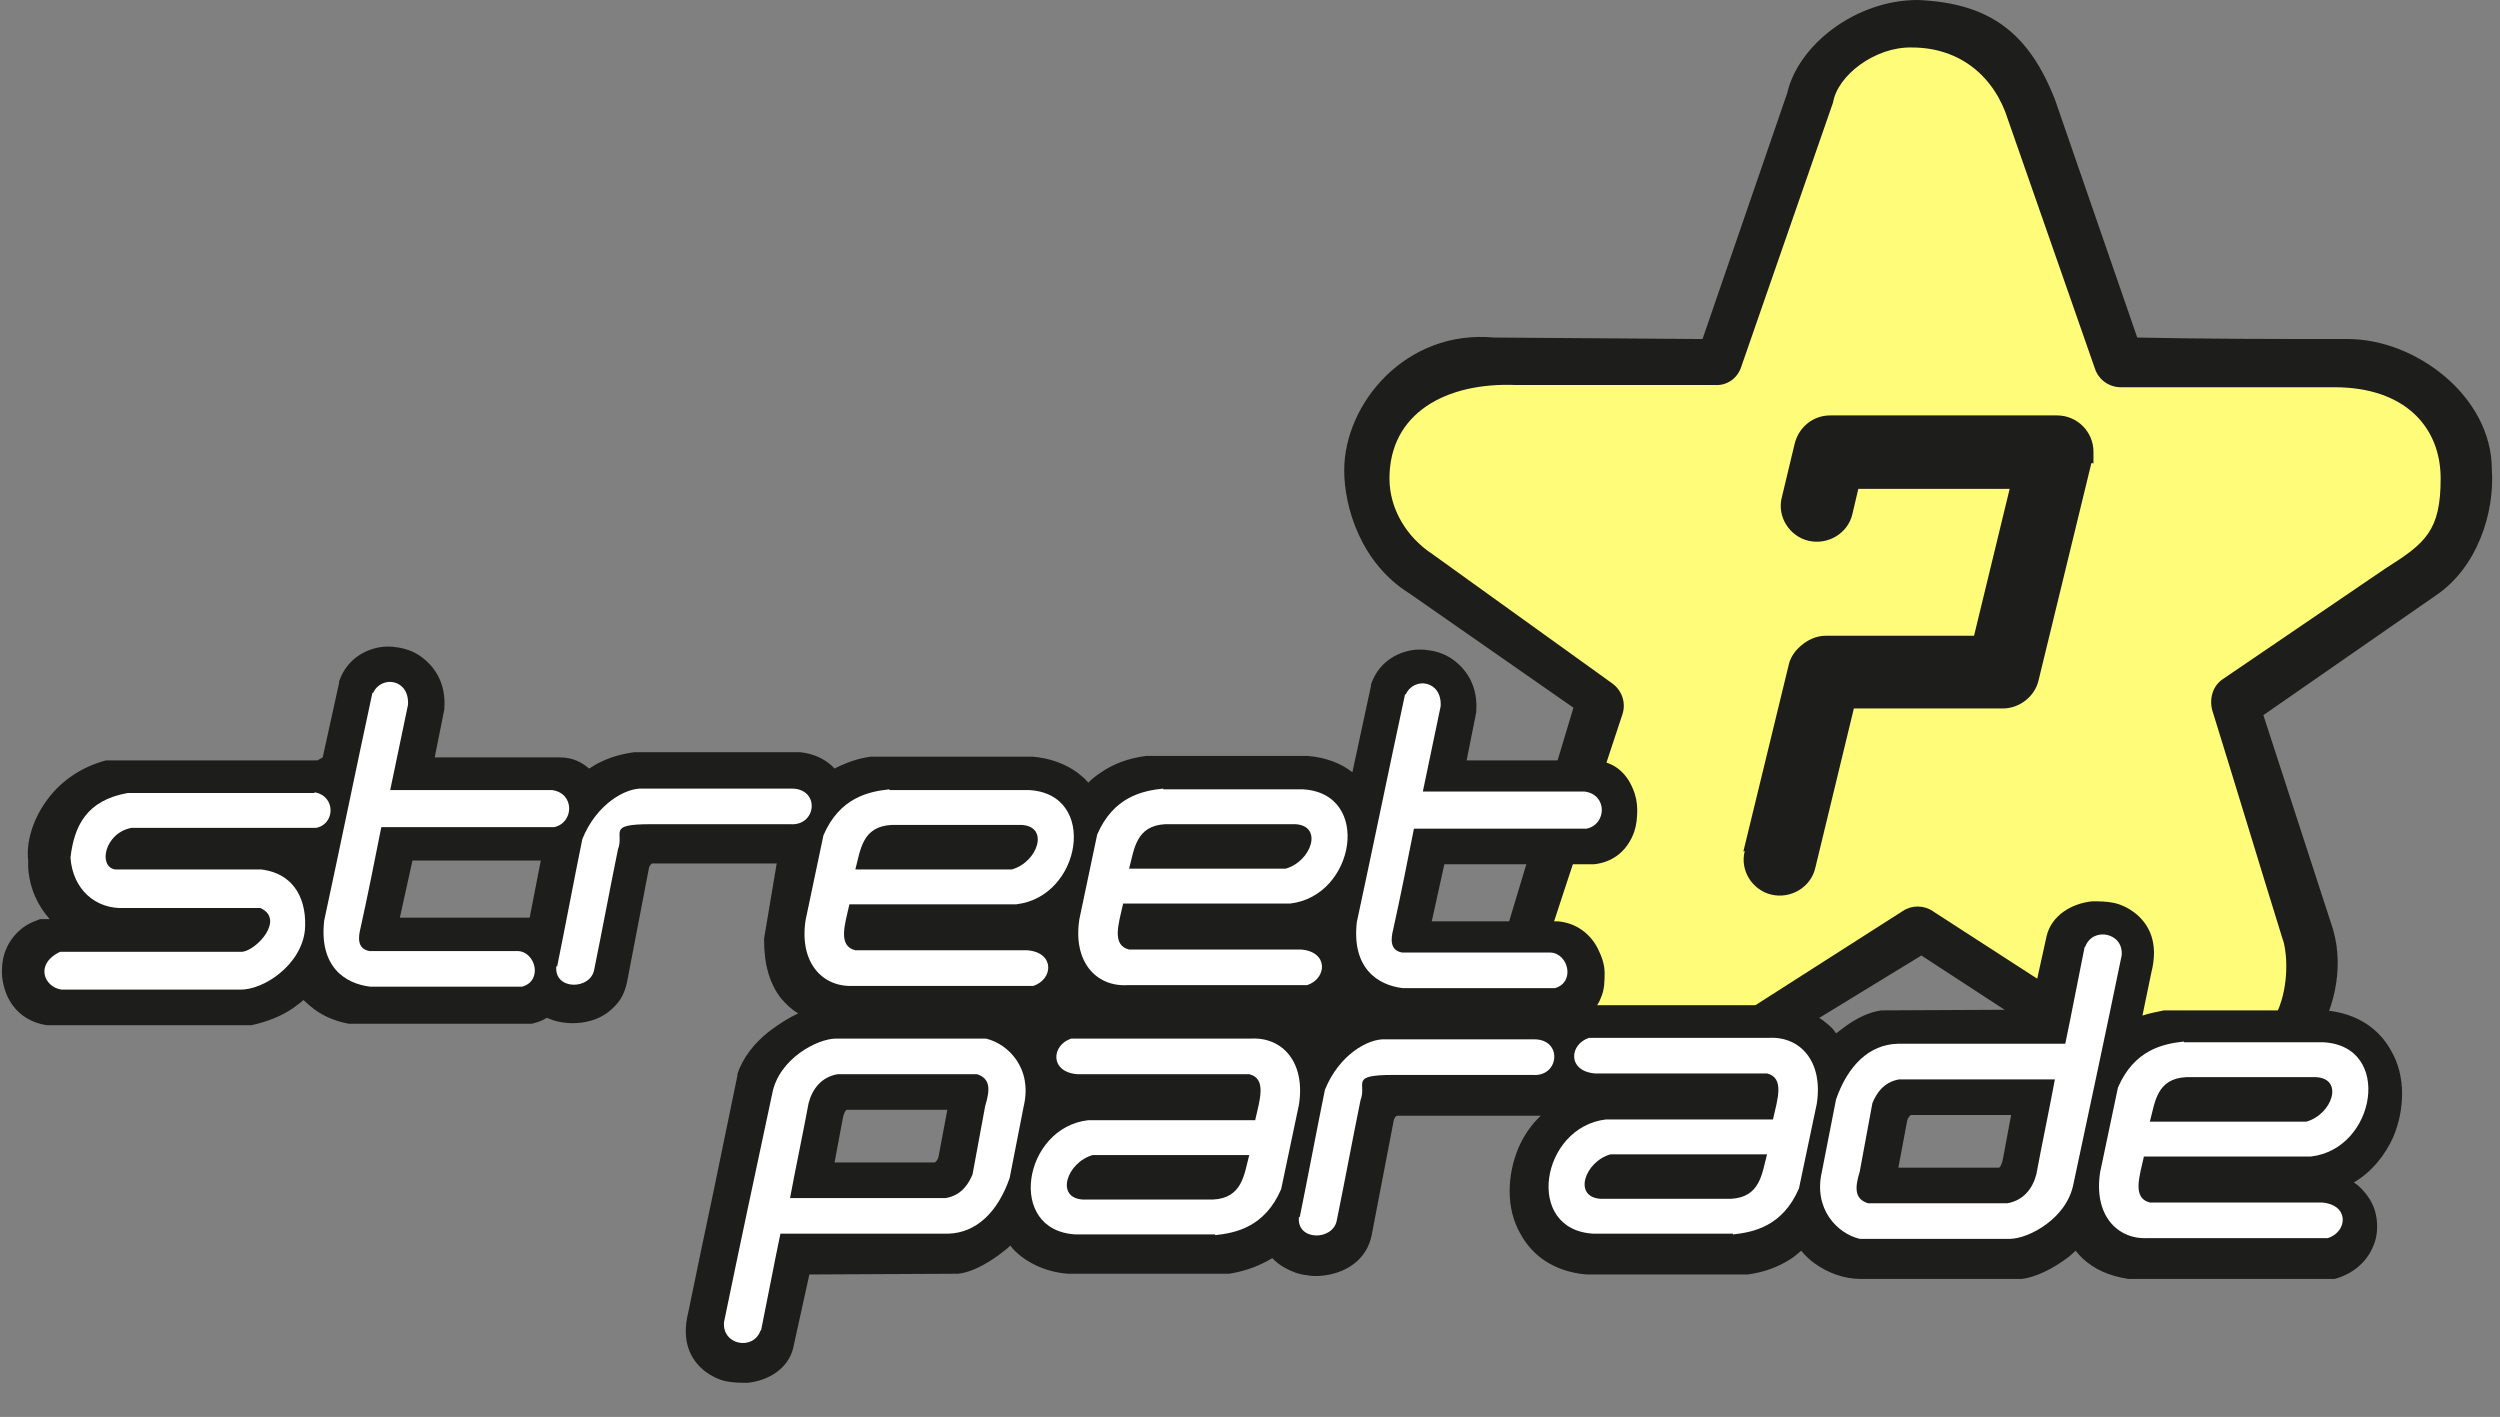 <?xml version="1.0" encoding="UTF-8"?>
<svg id="Ebene_1" xmlns="http://www.w3.org/2000/svg" version="1.1" viewBox="0 0 337 191">
  <rect x="0" y="0" width="337" height="191" fill="#808080" stroke="none"/>
  <!-- Generator: Adobe Illustrator 29.5.1, SVG Export Plug-In . SVG Version: 2.1.0 Build 141)  -->
  <defs>
    <style>
      .st0 {
        fill: #fff;
      }

      .st0, .st1, .st2 {
        fill-rule: evenodd;
      }

      .st1, .st3 {
        fill: #1d1d1b;
      }

      .st2 {
        fill: #fffc79;
      }
    </style>
  </defs>
  <path class="st1" d="M232.2,145.3c-3.6,2.3-7.5,3.2-12.2,3.2-17.7-1.9-18.2-18.6-17.2-22.2l9.3-30.9-22.1-15.4c-6.6-4.1-8.8-11.7-8.8-16.6,0-9,8.3-19,20.2-17.9l28.1.2,11.4-33.1C242.4,6,250.2,0,258.5,0c9.8.4,15,4.5,18.5,13.4l11.1,32.1c9.1.2,19.3.2,28.4.2s19.4,7.7,19.4,17.6c.4,5.7-1.9,13.2-7.6,17l-23.2,16.1,9.4,28.9c3.1,10.8-5.8,23.9-17.1,23.9-2.8.9-6.4-.2-8.8-1.2l-1.7-1-27.9-18.2-27,16.5h0Z"/>
  <path class="st2" d="M233.9,137.4c-.1,0-.2.2-.4.3-10.3,8.8-26.2,4.4-24.9-8.5,0-1.4.3-2.8.8-4.1h-.2c0-.1,9.5-28.8,9.5-28.8.5-1.5,0-3.2-1.4-4.2l-24.2-17.4c-3.5-2.3-5.8-6.1-5.8-10.2,0-8.8,7.6-13,17.1-12.6h26.8c1.6.1,3-.9,3.5-2.4l12.4-35.7c.6-3.6,5.6-7.5,10.6-7.4,6.6,0,11.2,4,13,9.8l11.7,33.5c.5,1.5,1.9,2.5,3.5,2.5,9.6,0,19.4,0,28.8,0s14.3,5.3,14.3,12.3-2,8.7-7.4,12.1l-21.9,14.9c-1.4.9-1.9,2.6-1.5,4.2,3.2,10.3,6.3,20.6,9.5,30.9.9,2.1,2.2,16.6-12.6,16.2-4.2,0-8-2.5-11.2-4.9,0,0-.1,0-.2-.1l-23.2-15c-1.2-.8-2.8-.8-4,0l-23,14.7h0Z"/>
  <path class="st3" d="M257.6,150.3h0s0,0,0,0h0s0,0,0,0ZM271.1,150.3h-13.5,0s0,0,0,0c-.2.1-.4.4-.5.7l-1.2,6.4h13.6c.2-.2.4-.6.5-1.2l1.1-5.9h0ZM188.7,149.8h-.2c-.1,0,.2,0,.2,0h0ZM72.8,116h-17.2l-1.7,7.7h17c.2,0,.3,0,.5,0l1.5-7.7h0ZM88.6,116h-.2c-.1,0,.2,0,.2,0h0ZM43.5,102.1l2.2-10v-.2c.8-2.4,2.6-3.9,4.8-4.5,1.1-.3,2.2-.3,3.3-.1,1.1.2,2.2.6,3.2,1.4,1.8,1.4,3.1,3.6,2.9,6.7v.2l-1.3,6.5h16.9c1.6,0,2.9.6,3.9,1.5h0c.4-.2.8-.5,1.2-.7,1.7-.9,3.4-1.3,4.9-1.5h.3c5.5,0,8.2,0,10.9,0,4.5,0,8.9,0,10.9,0h.3c1.8.2,3.2.9,4.2,1.8.1.1.2.2.4.4.2-.1.4-.2.6-.3,1.3-.6,2.7-1.1,4.3-1.3h.2s21.6,0,21.6,0c2.4.2,4.5,1,6.1,2.2.5.4,1,.8,1.4,1.3.5-.5,1-.9,1.6-1.3,1.7-1.2,3.8-2,6.2-2.3h.2s21.6,0,21.6,0c2.4.2,4.5,1,6,2.2l2.5-11.6v-.2c.8-2.4,2.6-3.9,4.8-4.5,1.1-.3,2.2-.3,3.3-.1,1.1.2,2.2.6,3.2,1.4,1.8,1.4,3.1,3.6,2.9,6.7v.2l-1.3,6.5h16.9c2.8,0,4.6,1.6,5.5,3.8.4.9.6,1.9.6,2.9,0,1-.1,2-.4,2.9-.8,2.3-2.6,4.1-5.4,4.4h-.2s-20,0-20,0l-1.7,7.7h17c2.5.2,4.4,1.7,5.4,3.7.5,1,.9,2.1.9,3.2,0,1.1,0,2.3-.5,3.4-.1.3-.3.7-.5,1h11.4c3,0,6,0,13.4,0h.4c2.4.4,4.3,1.2,5.8,2.5.5.4.9.8,1.2,1.3.4-.3.8-.6,1.2-.9,1.6-1.2,3.4-2,4.9-2.2h.1s20-.1,20-.1l2.2-10c.7-2.7,3.3-4.3,6.1-4.6,1,0,1.9,0,2.9.2,1,.2,2,.7,2.8,1.3,2.1,1.6,3.3,4.2,2.3,8.1l-1.2,5.8c.9-.3,1.9-.5,2.9-.7h.2s21.6,0,21.6,0c4.3.4,7.2,2.5,8.8,5.4,1,1.7,1.5,3.7,1.5,5.8,0,2-.4,4-1.2,5.9-1.1,2.4-2.8,4.6-5.3,6.1.8.5,1.4,1.2,1.9,1.9.7,1,1.1,2.1,1.2,3.3.1,1.1,0,2.3-.5,3.4-.8,2-2.6,3.7-5.2,4.4h-.3c0,0-.3,0-.3,0-1.4,0-7.4,0-13.4,0-3,0-6,0-13.4,0h-.4c-2.6-.4-4.6-1.3-6.2-2.8-.3-.3-.6-.6-.9-1-.3.3-.6.5-.9.8-2.1,1.6-4.5,2.8-6.4,3h-.2s-21.5,0-21.5,0c-2.2,0-4.4-.8-6.2-2.1-.7-.5-1.3-1.1-1.8-1.7-.5.4-.9.8-1.4,1.1-1.7,1.1-3.6,1.8-5.8,2.1h-.2s-21.6,0-21.6,0c-4.3-.4-7.2-2.5-8.8-5.4-1-1.7-1.5-3.7-1.5-5.8,0-2,.4-4,1.2-5.9.7-1.6,1.7-3.1,3-4.3-3.9,0-6.6,0-9.2,0-4.6,0-9.2,0-10,0h-.2c-.2.1-.3.3-.4.5l-3,15.6c-.6,3-2.9,4.7-5.6,5.3-1,.2-2.1.3-3.1.1-1.1-.1-2.1-.5-3-1-.6-.3-1.2-.8-1.7-1.3-.2.1-.5.3-.7.4-1.5.8-3.2,1.4-5.1,1.7h-.2s-21.6,0-21.6,0c-2.5-.2-4.6-1.1-6.2-2.3-.6-.5-1.1-.9-1.5-1.5-.5.5-1.1.9-1.6,1.3-1.8,1.3-3.7,2.3-5.4,2.5h-.1s-20,.1-20,.1l-2.2,10c-.7,2.7-3.3,4.3-6.1,4.6-.9,0-1.9,0-2.9-.2-1-.2-2-.7-2.8-1.3-2.1-1.6-3.3-4.2-2.3-8.1,1.1-5.4,2.2-10.6,3.3-15.8l3.3-16v-.2c.7-2.2,2.3-4.2,4.2-5.7,1.3-1,2.7-1.9,4-2.5-.9-.5-1.6-1.2-2.3-2-1.5-1.9-2.3-4.5-2.3-7.8v-.3l1.7-10.1h-6.6c-4.6,0-9.2,0-10,0h-.2c-.2.1-.3.3-.4.5l-3,15.6c-.3,1.3-.8,2.3-1.6,3.1-1,1.1-2.3,1.8-3.7,2.1-1.3.3-2.7.3-4,0-.5-.1-1-.3-1.5-.5-.6.4-1.2.6-2,.8h-.3c0,0-24.1,0-24.1,0h-.3c-2.1-.4-3.8-1.2-5.2-2.4-.3-.3-.6-.5-.9-.8-.4.4-.9.7-1.4,1.1-1.6,1.1-3.4,1.8-5.6,2.3h-.3c0,0-27,0-27,0h-.3c-2-.3-3.6-1.3-4.6-2.7-.8-1.1-1.2-2.3-1.4-3.7-.1-1.3,0-2.6.5-3.8.7-1.7,2.1-3.2,4.1-3.9l.5-.2h1.3c-1.6-1.8-2.7-4.1-2.9-6.9,0-.3,0-.6,0-1-.3-2.4.6-5.7,2.8-8.5,1.7-2.2,4.3-4.1,7.7-5h.4c0,0,.4,0,.4,0,4.7,0,9.3,0,13.9,0s9.1,0,13.8,0h0ZM126,156.7h0s0,0,0,0h0s0,0,0,0ZM112.5,156.7h13.5,0s0,0,0,0c.2-.1.4-.4.5-.7l1.2-6.4h-13.6c-.2.2-.4.6-.5,1.2l-1.1,5.9h0Z"/>
  <path class="st0" d="M127.5,161.5h-21c.8-4.3,1.7-8.5,2.5-12.8.5-1.9,1.7-3.5,3.9-3.9,6.3,0,12.6,0,18.8,0,1.8.6,1.8,2,1.1,4.3-.6,3.1-1.1,6.1-1.7,9.2-.5,1.2-1.4,2.8-3.6,3.2ZM102.6,179.3c.9-4.4,1.7-8.7,2.6-13h22.6c3.8-.1,6.7-2.9,8.3-7.5.6-3.2,1.3-6.5,1.9-9.7,1.2-5.1-2.1-8.4-5.1-9.1h-20.2c-2.5,0-7.7,2.7-8.6,7.4-2.2,10.3-4.4,20.6-6.5,30.8-.3,3.1,3.9,3.9,4.9,1.2h0Z"/>
  <path class="st0" d="M256,145.5h21c-.8,4.3-1.7,8.5-2.5,12.8-.5,1.9-1.7,3.5-3.9,3.9-6.3,0-12.6,0-18.8,0-1.8-.6-1.8-2-1.1-4.3.6-3.1,1.1-6.1,1.7-9.2.5-1.2,1.4-2.8,3.6-3.2ZM281,127.7c-.9,4.4-1.7,8.7-2.6,13h-22.6c-3.8.1-6.7,2.9-8.3,7.5-.6,3.2-1.3,6.5-1.9,9.7-1.2,5.1,2.1,8.4,5.1,9.1h20.2c2.5,0,7.7-2.7,8.6-7.4,2.2-10.3,4.4-20.6,6.5-30.8.3-3.1-3.9-3.9-4.9-1.2h0Z"/>
  <path class="st0" d="M175.2,164.1c1.2-5.9,2.2-11.3,3.4-17.2,1.9-4.7,5.8-6.9,8.1-6.8,6.8,0,13.3,0,20.1,0,3.9,0,3.4,5.1-.2,4.8-6,0-12.6,0-18.7,0s-3.6,1.1-4.5,3.4c-1.1,5.4-2.1,10.8-3.2,16.2-.5,2.8-5.5,2.8-5.1-.5"/>
  <path class="st0" d="M75.1,130.3c1.2-5.9,2.2-11.3,3.4-17.2,1.9-4.7,5.8-6.9,8.1-6.8,6.8,0,13.3,0,20.1,0,3.9,0,3.4,5.1-.2,4.8-6,0-12.6,0-18.7,0s-3.6,1.1-4.5,3.4c-1.1,5.4-2.1,10.8-3.2,16.2-.5,2.8-5.5,2.8-5.1-.5"/>
  <path class="st0" d="M119.9,106.5c6.4,0,12.4,0,18.8,0,9.4.5,7.1,14.4-1.7,15.4h-22.5c-.6,2.7-1.6,5.6.8,6.2h23.2c3.7.3,3.5,3.9.8,4.8h-24.3c-4.1.2-7.3-3.1-6.4-8.9.8-3.8,1.6-7.6,2.4-11.4,2.2-5.1,6.1-5.9,8.9-6.2ZM120.2,111.2h17.5c3.8.2,2.2,5-1.3,6h-21.1c.7-2.6.9-5.8,4.9-6h0Z"/>
  <path class="st0" d="M156.8,106.4c6.4,0,12.4,0,18.8,0,9.4.5,7.1,14.4-1.7,15.4h-22.5c-.6,2.7-1.6,5.6.8,6.2h23.2c3.7.3,3.5,3.9.8,4.8h-24.3c-4.1.2-7.3-3.1-6.4-8.9.8-3.8,1.6-7.6,2.4-11.4,2.2-5.1,6.1-5.9,8.9-6.2ZM157.1,111.1h17.5c3.8.2,2.2,5-1.3,6h-21.1c.7-2.6.9-5.8,4.9-6h0Z"/>
  <path class="st0" d="M294.4,140.5c6.4,0,12.4,0,18.8,0,9.4.5,7.1,14.4-1.7,15.4h-22.5c-.6,2.7-1.6,5.6.8,6.2h23.2c3.7.3,3.5,3.9.8,4.8h-24.3c-4.1.2-7.3-3.1-6.4-8.9.8-3.8,1.6-7.6,2.4-11.4,2.2-5.1,6.1-5.9,8.9-6.2ZM294.7,145.2h17.5c3.8.2,2.2,5-1.3,6h-21.1c.7-2.6.9-5.8,4.9-6h0Z"/>
  <path class="st0" d="M163.8,166.4c-6.4,0-12.4,0-18.8,0-9.4-.5-7.1-14.4,1.7-15.4h22.5c.6-2.7,1.6-5.6-.8-6.2h-23.2c-3.7-.3-3.5-3.9-.8-4.8h24.3c4.1-.2,7.3,3.1,6.4,8.9-.8,3.8-1.6,7.6-2.4,11.4-2.2,5.1-6.1,5.9-8.9,6.2ZM163.5,161.7h-17.5c-3.8-.2-2.2-5,1.3-6h21.1c-.7,2.6-.9,5.8-4.9,6h0Z"/>
  <path class="st0" d="M233.6,166.3c-6.4,0-12.4,0-18.8,0-9.4-.5-7.1-14.4,1.7-15.4h22.5c.6-2.7,1.6-5.6-.8-6.2h-23.2c-3.7-.3-3.5-3.9-.8-4.8h24.3c4.1-.2,7.3,3.1,6.4,8.9-.8,3.8-1.6,7.6-2.4,11.4-2.2,5.1-6.1,5.9-8.9,6.2ZM233.3,161.6h-17.5c-3.8-.2-2.2-5,1.3-6h21.1c-.7,2.6-.9,5.8-4.9,6h0Z"/>
  <path class="st0" d="M189.5,93.6c1.1-2.4,4.9-1.9,4.7,1.6-.8,3.8-1.6,7.7-2.4,11.5h21.8c3.1.4,3,4.4.3,5h-23.3c-.9,4.5-1.8,9.1-2.8,13.6-.3,1.2-.5,2.8,1.2,3.1h20c2.4.1,3.4,4,.6,4.8h-20.5c-3.4-.4-6.9-2.7-6.2-8.9,2.2-10.2,4.3-20.5,6.5-30.7"/>
  <path class="st0" d="M50.3,93.4c1.1-2.4,4.9-1.9,4.7,1.6-.8,3.8-1.6,7.7-2.4,11.5h21.8c3.1.4,3,4.4.3,5h-23.3c-.9,4.5-1.8,9.1-2.8,13.6-.3,1.2-.5,2.8,1.2,3.1h20c2.4.1,3.4,4,.6,4.8h-20.5c-3.4-.4-6.9-2.7-6.2-8.9,2.2-10.2,4.3-20.5,6.5-30.7Z"/>
  <path class="st0" d="M42.4,106.8c2.9.5,2.8,4.3.2,4.8h-24.9c-3.6.7-4.5,5.2-2.2,5.6h19.7c4.8.6,6.2,4.5,5.9,8.2-.5,4.7-5.6,8.1-8.8,8H8.3c-2.3-.3-3.7-3.4-.2-5.1h24.6c2-.3,5.7-4.4,2.4-5.9h-18.3c-3.9.2-7-2.5-7.3-6.8.5-4.2,2.1-7.7,7.7-8.7,8.4,0,16.8,0,25.2,0Z"/>
  <path class="st1" d="M235,114.8l6.1-25.1c.2-1,.8-1.9,1.6-2.6.9-.8,2.1-1.4,3.4-1.4h20l4.8-19.8h-20.4l-.8,3.4c-.6,2.6-3.3,4.2-5.9,3.6-2.6-.6-4.3-3.3-3.6-5.9l1.7-7.1c.5-2.2,2.4-3.9,4.8-3.9h30.6c2.7,0,4.9,2.2,4.9,4.9s0,1.1-.3,1.6l-7.1,29.2c-.5,2.2-2.6,3.8-4.8,3.8h-20.1l-5.2,21.5c-.6,2.6-3.3,4.2-5.9,3.6-2.6-.6-4.3-3.3-3.6-5.9"/>
</svg>